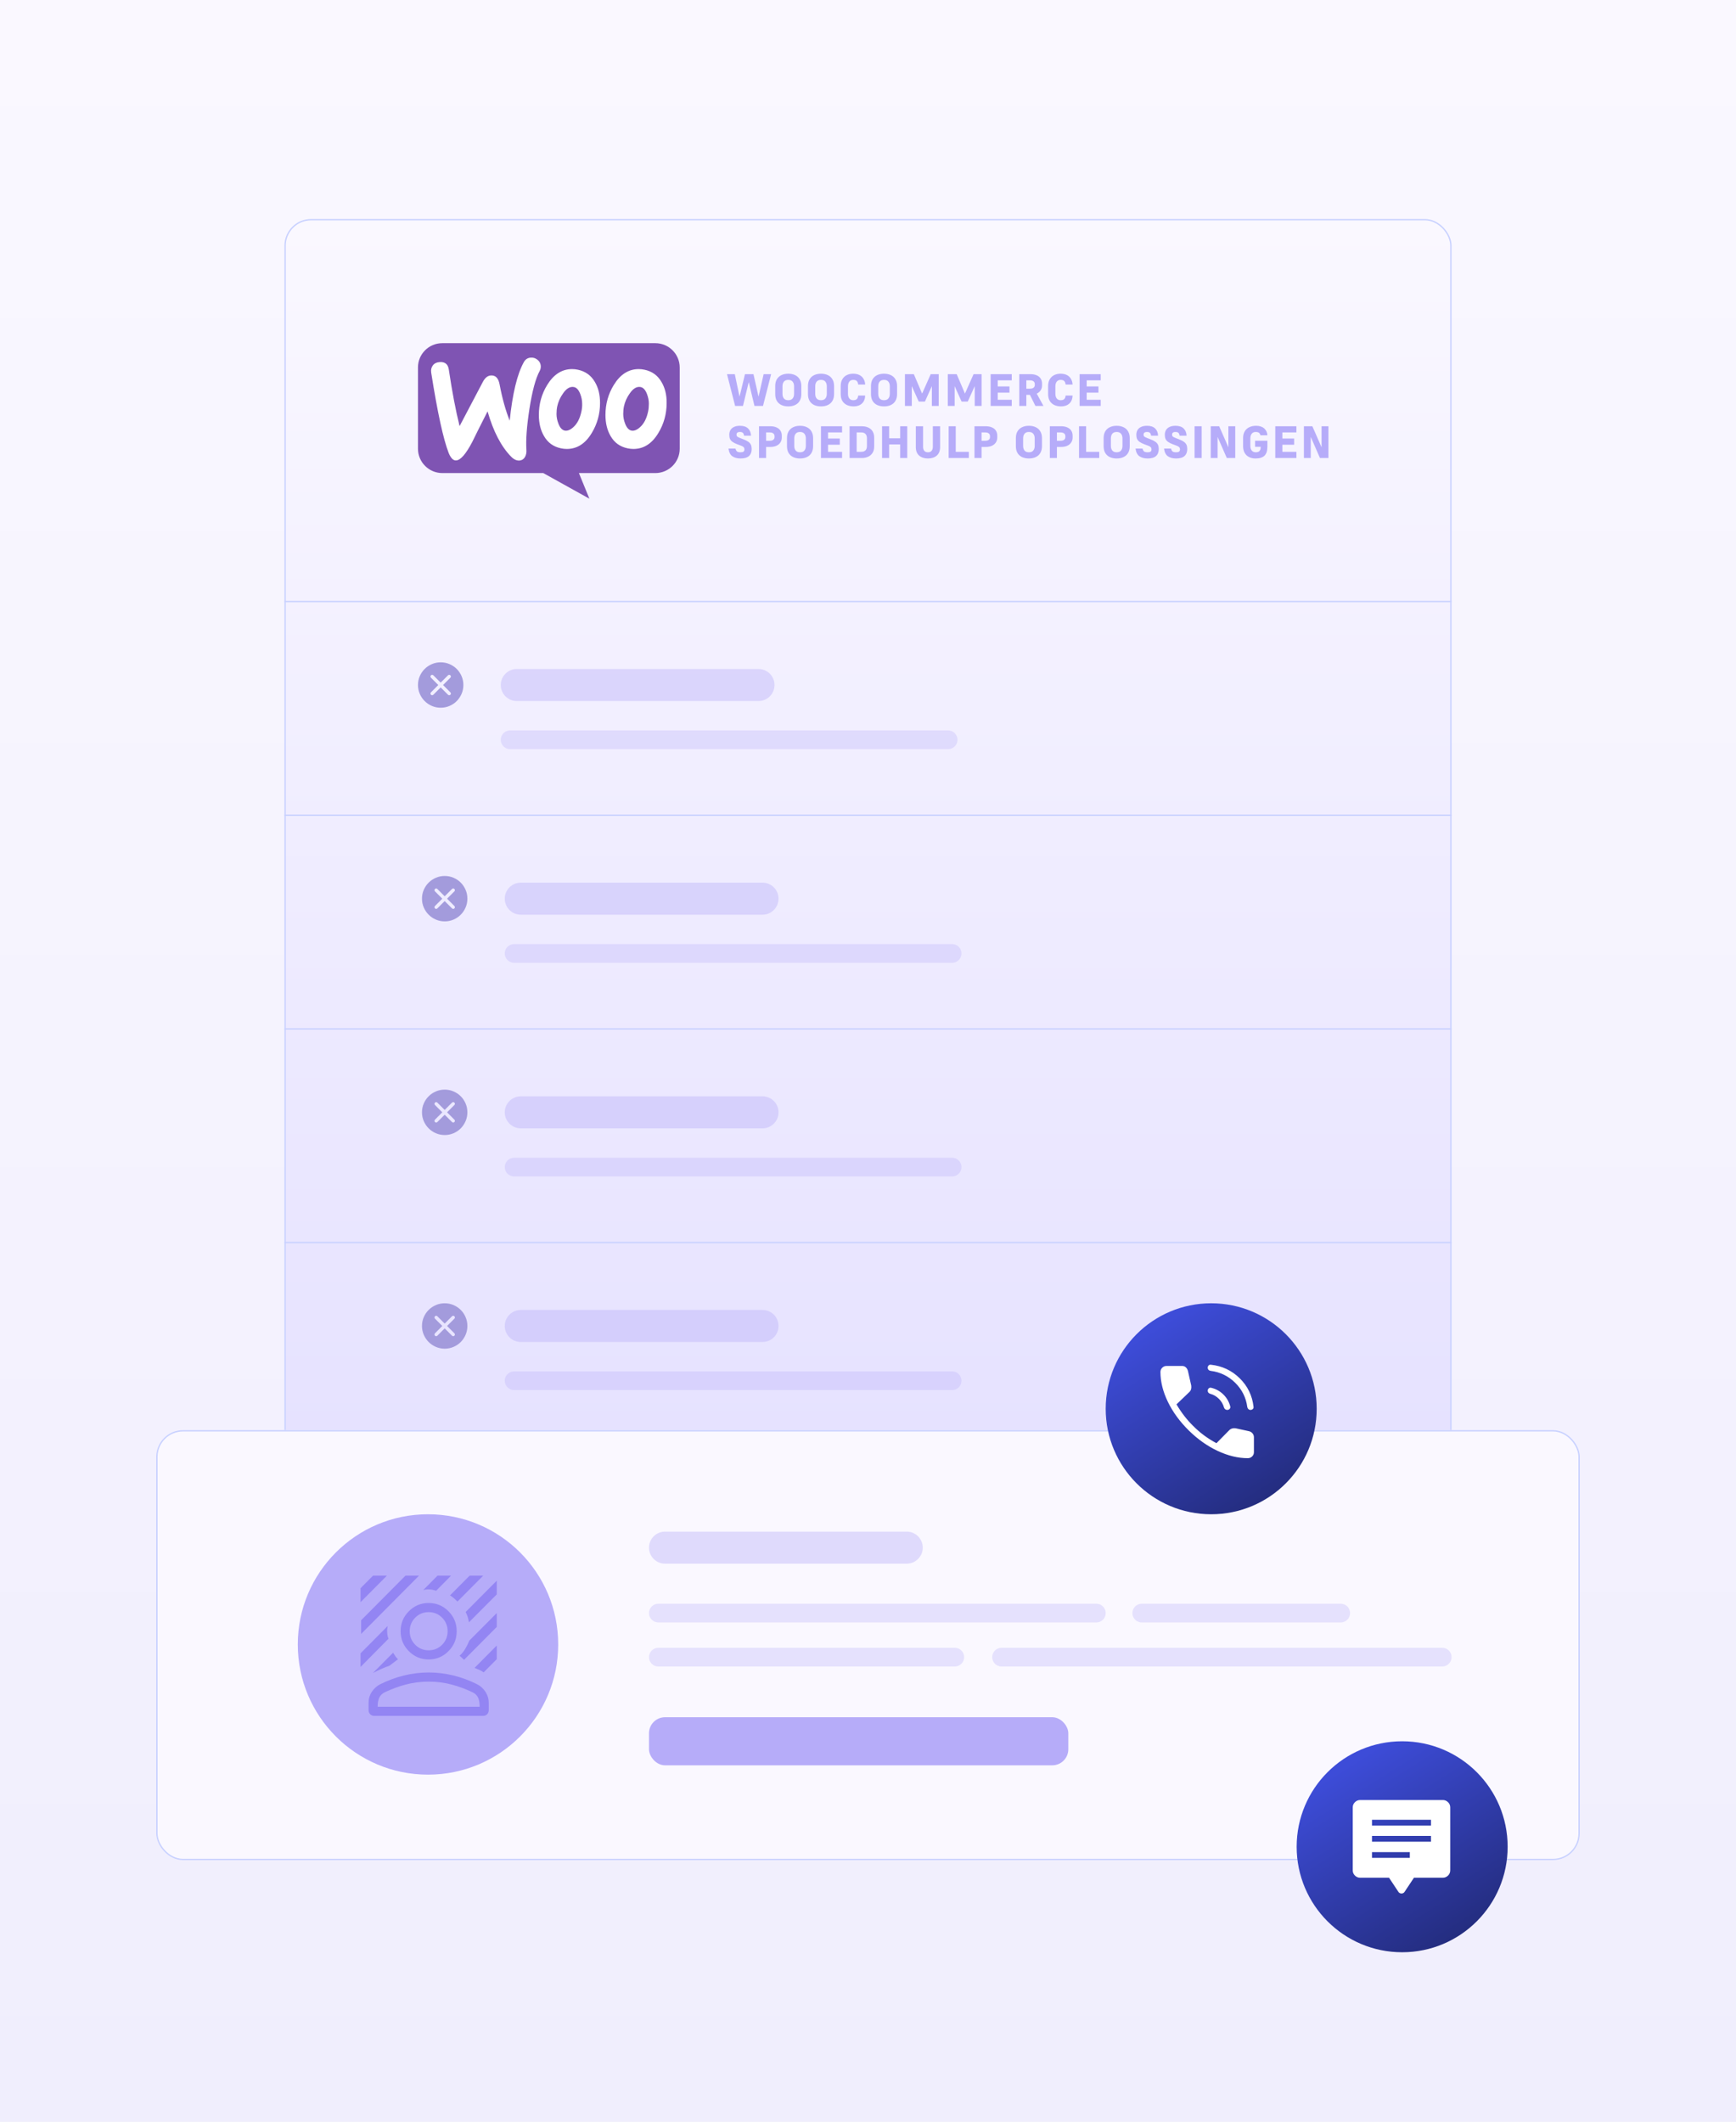 <?xml version="1.0" encoding="UTF-8"?> <svg xmlns="http://www.w3.org/2000/svg" width="1300" height="1589" viewBox="0 0 1300 1589" fill="none"><rect width="1300" height="1589" fill="url(#paint0_linear_226_1566)"></rect><rect x="213.5" y="164.5" width="873" height="954" rx="19.5" fill="url(#paint1_linear_226_1566)" stroke="#C8D1FF"></rect><g filter="url(#filter0_d_226_1566)"><rect x="117" y="1071" width="1066" height="322" rx="20" fill="url(#paint2_linear_226_1566)"></rect><rect x="117.5" y="1071.5" width="1065" height="321" rx="19.5" stroke="#C8D1FF"></rect></g><circle cx="320.5" cy="1231.5" r="97.5" fill="#B6ACF9"></circle><path d="M270.428 1223.61V1213.39L303.6 1180H313.754L270.428 1223.61ZM270 1199.83V1189.37L279.312 1180H289.696L270 1199.83ZM342.588 1199.35C341.742 1198.51 340.855 1197.69 339.928 1196.89C339.001 1196.08 338.022 1195.37 336.991 1194.76L351.657 1180H361.811L342.588 1199.35ZM279.231 1252.91L294.359 1237.68C294.943 1238.67 295.523 1239.56 296.1 1240.35C296.677 1241.14 297.32 1241.88 298.028 1242.57L291.6 1247.45C289.646 1248.11 287.646 1248.9 285.6 1249.81C283.554 1250.71 281.431 1251.75 279.231 1252.91ZM351.162 1214.91V1214.97C351.162 1215.01 351.162 1215.01 351.162 1214.97C350.962 1213.66 350.662 1212.34 350.262 1210.99C349.862 1209.65 349.338 1208.39 348.691 1207.2L372 1183.74V1194L351.162 1214.91ZM316.985 1190.74L327.6 1180H337.754L326.619 1191.27C325.557 1190.92 324.521 1190.66 323.51 1190.48C322.498 1190.31 321.43 1190.22 320.307 1190.22C319.777 1190.26 319.213 1190.33 318.616 1190.42C318.02 1190.52 317.477 1190.63 316.985 1190.74ZM270 1248.35V1238.13L290.365 1217.63C290.25 1218.18 290.144 1218.73 290.047 1219.29C289.951 1219.84 289.904 1220.35 289.904 1220.83C289.904 1221.96 289.965 1223.05 290.088 1224.1C290.211 1225.15 290.496 1226.17 290.943 1227.18L270 1248.35ZM362.191 1252.4C361.145 1251.64 360.048 1251.01 358.898 1250.52C357.748 1250.03 356.569 1249.54 355.361 1249.05L372 1232.3V1242.52L362.191 1252.4ZM347.504 1243.02C346.981 1242.49 346.444 1241.97 345.894 1241.46C345.344 1240.95 344.769 1240.45 344.169 1239.96C345.861 1238.4 347.286 1236.65 348.444 1234.71C349.602 1232.76 350.612 1230.73 351.473 1228.6L372 1207.99V1218.36L347.504 1243.02ZM321 1242.72C315.208 1242.72 310.26 1240.66 306.156 1236.52C302.052 1232.39 300 1227.41 300 1221.58C300 1215.75 302.052 1210.77 306.156 1206.64C310.26 1202.51 315.208 1200.44 321 1200.44C326.792 1200.44 331.74 1202.51 335.844 1206.64C339.948 1210.77 342 1215.75 342 1221.58C342 1227.41 339.948 1232.39 335.844 1236.52C331.74 1240.66 326.792 1242.72 321 1242.72ZM321 1235.87C324.969 1235.87 328.327 1234.49 331.073 1231.72C333.819 1228.96 335.191 1225.58 335.191 1221.58C335.191 1217.59 333.819 1214.21 331.073 1211.44C328.327 1208.68 324.969 1207.3 321 1207.3C317.031 1207.3 313.674 1208.68 310.928 1211.44C308.182 1214.21 306.809 1217.59 306.809 1221.58C306.809 1225.58 308.182 1228.96 310.928 1231.72C313.674 1234.49 317.031 1235.87 321 1235.87ZM276 1280.64V1275.38C276 1272.27 276.802 1269.48 278.406 1267C280.01 1264.53 282.139 1262.61 284.793 1261.26C290.446 1258.43 296.325 1256.26 302.429 1254.75C308.533 1253.23 314.723 1252.48 321 1252.48C327.277 1252.48 333.468 1253.23 339.572 1254.75C345.676 1256.26 351.554 1258.43 357.207 1261.26C359.823 1262.58 361.943 1264.49 363.566 1267C365.189 1269.52 366 1272.31 366 1275.38V1280.64C366 1281.91 365.594 1282.96 364.782 1283.77C363.971 1284.59 362.935 1285 361.673 1285H280.328C279.066 1285 278.029 1284.59 277.218 1283.77C276.406 1282.96 276 1281.91 276 1280.64ZM282.809 1278.15H359.191C359.23 1275.59 358.875 1273.4 358.125 1271.58C357.375 1269.76 355.996 1268.36 353.988 1267.38C348.973 1264.96 343.731 1263.01 338.262 1261.54C332.792 1260.07 327.038 1259.33 321 1259.33C314.962 1259.33 309.208 1260.07 303.738 1261.54C298.269 1263.01 293.027 1264.96 288.012 1267.38C286.043 1268.36 284.674 1269.76 283.904 1271.58C283.135 1273.4 282.77 1275.59 282.809 1278.15Z" fill="#9385F3"></path><path opacity="0.4" d="M679 1147H498C491.373 1147 486 1152.37 486 1159C486 1165.63 491.373 1171 498 1171H679C685.627 1171 691 1165.63 691 1159C691 1152.37 685.627 1147 679 1147Z" fill="#B6ACF9"></path><line opacity="0.3" x1="493" y1="1208" x2="821" y2="1208" stroke="#B6ACF9" stroke-width="14" stroke-linecap="round"></line><line opacity="0.3" x1="855" y1="1208" x2="1004" y2="1208" stroke="#B6ACF9" stroke-width="14" stroke-linecap="round"></line><line opacity="0.3" x1="493" y1="1241" x2="715" y2="1241" stroke="#B6ACF9" stroke-width="14" stroke-linecap="round"></line><line opacity="0.3" x1="750" y1="1241" x2="1080" y2="1241" stroke="#B6ACF9" stroke-width="14" stroke-linecap="round"></line><rect x="486" y="1286" width="314" height="36" rx="12" fill="#B6ACF9"></rect><g filter="url(#filter1_d_226_1566)"><circle cx="907" cy="1055" r="79" fill="url(#paint3_linear_226_1566)"></circle><path d="M936.363 1055.86C935.793 1055.86 935.289 1055.66 934.85 1055.25C934.413 1054.84 934.138 1054.31 934.027 1053.68C933.093 1046.63 930.077 1040.59 924.98 1035.55C919.883 1030.5 913.748 1027.52 906.574 1026.6C905.935 1026.52 905.413 1026.26 905.01 1025.83C904.606 1025.4 904.404 1024.86 904.404 1024.23C904.404 1023.56 904.633 1023 905.093 1022.55C905.552 1022.09 906.122 1021.92 906.803 1022.03C915.228 1022.93 922.417 1026.31 928.369 1032.18C934.321 1038.05 937.765 1045.16 938.699 1053.5C938.81 1054.17 938.629 1054.73 938.157 1055.18C937.684 1055.64 937.086 1055.86 936.363 1055.86ZM918.974 1055.86C918.446 1055.86 917.956 1055.7 917.505 1055.36C917.054 1055.02 916.752 1054.59 916.598 1054.05C915.886 1051.55 914.615 1049.39 912.786 1047.56C910.956 1045.73 908.775 1044.46 906.241 1043.76C905.697 1043.6 905.255 1043.33 904.914 1042.94C904.574 1042.55 904.404 1042.08 904.404 1041.51C904.404 1040.76 904.661 1040.15 905.176 1039.7C905.69 1039.25 906.309 1039.11 907.033 1039.29C910.527 1040.12 913.547 1041.78 916.091 1044.28C918.636 1046.77 920.363 1049.76 921.27 1053.23C921.423 1053.97 921.27 1054.59 920.811 1055.1C920.352 1055.61 919.739 1055.86 918.974 1055.86ZM934.407 1092C927.106 1092 919.578 1090.18 911.824 1086.55C904.069 1082.91 896.828 1077.78 890.103 1071.14C883.404 1064.51 878.212 1057.37 874.527 1049.74C870.842 1042.1 869 1034.68 869 1027.48C869 1026.22 869.44 1025.15 870.319 1024.27C871.198 1023.39 872.276 1022.95 873.553 1022.95H885.312C886.379 1022.95 887.281 1023.29 888.02 1023.98C888.76 1024.67 889.279 1025.56 889.58 1026.66L892.043 1037.58C892.181 1038.58 892.144 1039.49 891.932 1040.3C891.721 1041.12 891.328 1041.8 890.753 1042.34L881.012 1051.7C882.849 1054.81 884.789 1057.69 886.833 1060.34C888.876 1062.99 891.085 1065.48 893.461 1067.81C896.026 1070.41 898.755 1072.78 901.648 1074.92C904.541 1077.07 907.638 1079.02 910.937 1080.77L920.28 1071.29C920.966 1070.55 921.729 1070.05 922.569 1069.79C923.409 1069.53 924.301 1069.47 925.245 1069.6L935.239 1071.78C936.347 1072.02 937.251 1072.57 937.951 1073.42C938.65 1074.27 939 1075.24 939 1076.34V1087.51C939 1088.77 938.554 1089.83 937.662 1090.7C936.77 1091.57 935.685 1092 934.407 1092Z" fill="white"></path></g><g filter="url(#filter2_d_226_1566)"><circle cx="1050" cy="1383" r="79" fill="url(#paint4_linear_226_1566)"></circle><path d="M1027.41 1391.31H1055.74V1387H1027.41V1391.31ZM1027.41 1379.21H1071.59V1374.89H1027.41V1379.21ZM1027.41 1367.11H1071.59V1362.79H1027.41V1367.11ZM1018.54 1406.2C1017.04 1406.2 1015.74 1405.66 1014.64 1404.57C1013.55 1403.49 1013 1402.2 1013 1400.71V1353.48C1013 1351.99 1013.55 1350.71 1014.64 1349.63C1015.74 1348.54 1017.04 1348 1018.54 1348H1080.46C1081.96 1348 1083.26 1348.54 1084.36 1349.63C1085.45 1350.71 1086 1351.99 1086 1353.48V1400.71C1086 1402.2 1085.45 1403.49 1084.36 1404.57C1083.26 1405.66 1081.96 1406.2 1080.46 1406.2H1058.82L1051.83 1416.74C1051.57 1417.16 1051.23 1417.48 1050.81 1417.69C1050.39 1417.9 1049.95 1418 1049.5 1418C1049.05 1418 1048.61 1417.9 1048.19 1417.69C1047.77 1417.48 1047.43 1417.16 1047.17 1416.74L1040.18 1406.2H1018.54Z" fill="white"></path></g><path d="M330 514.785L335.483 520.268C335.738 520.523 336.035 520.65 336.375 520.65C336.715 520.65 337.013 520.523 337.268 520.268C337.523 520.013 337.65 519.715 337.65 519.375C337.65 519.035 337.523 518.738 337.268 518.483L331.785 513L337.268 507.518C337.523 507.263 337.65 506.965 337.65 506.625C337.65 506.285 337.523 505.988 337.268 505.733C337.013 505.478 336.715 505.35 336.375 505.35C336.035 505.35 335.738 505.478 335.483 505.733L330 511.215L324.518 505.733C324.263 505.478 323.965 505.35 323.625 505.35C323.285 505.35 322.988 505.478 322.733 505.733C322.478 505.988 322.35 506.285 322.35 506.625C322.35 506.965 322.478 507.263 322.733 507.518L328.215 513L322.733 518.483C322.478 518.738 322.35 519.035 322.35 519.375C322.35 519.715 322.478 520.013 322.733 520.268C322.988 520.523 323.285 520.65 323.625 520.65C323.965 520.65 324.263 520.523 324.518 520.268L330 514.785ZM330 530C327.677 530 325.481 529.554 323.413 528.661C321.344 527.769 319.538 526.55 317.994 525.006C316.45 523.462 315.231 521.656 314.339 519.588C313.446 517.519 313 515.323 313 513C313 510.648 313.446 508.438 314.339 506.37C315.231 504.302 316.45 502.503 317.994 500.973C319.538 499.442 321.344 498.231 323.413 497.339C325.481 496.446 327.677 496 330 496C332.352 496 334.562 496.446 336.63 497.339C338.698 498.231 340.498 499.442 342.028 500.973C343.558 502.503 344.769 504.302 345.661 506.37C346.554 508.438 347 510.648 347 513C347 515.323 346.554 517.519 345.661 519.588C344.769 521.656 343.558 523.462 342.028 525.006C340.498 526.55 338.698 527.769 336.63 528.661C334.562 529.554 332.352 530 330 530Z" fill="#A39BDC"></path><path opacity="0.4" d="M568 501H387C380.373 501 375 506.373 375 513C375 519.627 380.373 525 387 525H568C574.627 525 580 519.627 580 513C580 506.373 574.627 501 568 501Z" fill="#B6ACF9"></path><line opacity="0.3" x1="382" y1="554" x2="710" y2="554" stroke="#B6ACF9" stroke-width="14" stroke-linecap="round"></line><line x1="213" y1="450.5" x2="1087" y2="450.5" stroke="#C8D1FF"></line><path d="M333 674.785L338.483 680.268C338.738 680.523 339.035 680.65 339.375 680.65C339.715 680.65 340.013 680.523 340.268 680.268C340.523 680.013 340.65 679.715 340.65 679.375C340.65 679.035 340.523 678.738 340.268 678.483L334.785 673L340.268 667.518C340.523 667.263 340.65 666.965 340.65 666.625C340.65 666.285 340.523 665.988 340.268 665.733C340.013 665.478 339.715 665.35 339.375 665.35C339.035 665.35 338.738 665.478 338.483 665.733L333 671.215L327.518 665.733C327.263 665.478 326.965 665.35 326.625 665.35C326.285 665.35 325.988 665.478 325.733 665.733C325.478 665.988 325.35 666.285 325.35 666.625C325.35 666.965 325.478 667.263 325.733 667.518L331.215 673L325.733 678.483C325.478 678.738 325.35 679.035 325.35 679.375C325.35 679.715 325.478 680.013 325.733 680.268C325.988 680.523 326.285 680.65 326.625 680.65C326.965 680.65 327.263 680.523 327.518 680.268L333 674.785ZM333 690C330.677 690 328.481 689.554 326.413 688.661C324.344 687.769 322.538 686.55 320.994 685.006C319.45 683.462 318.231 681.656 317.339 679.588C316.446 677.519 316 675.323 316 673C316 670.648 316.446 668.438 317.339 666.37C318.231 664.302 319.45 662.503 320.994 660.973C322.538 659.442 324.344 658.231 326.413 657.339C328.481 656.446 330.677 656 333 656C335.352 656 337.562 656.446 339.63 657.339C341.698 658.231 343.498 659.442 345.028 660.973C346.558 662.503 347.769 664.302 348.661 666.37C349.554 668.438 350 670.648 350 673C350 675.323 349.554 677.519 348.661 679.588C347.769 681.656 346.558 683.462 345.028 685.006C343.498 686.55 341.698 687.769 339.63 688.661C337.562 689.554 335.352 690 333 690Z" fill="#A39BDC"></path><path opacity="0.4" d="M571 661H390C383.373 661 378 666.373 378 673C378 679.627 383.373 685 390 685H571C577.627 685 583 679.627 583 673C583 666.373 577.627 661 571 661Z" fill="#B6ACF9"></path><line opacity="0.3" x1="385" y1="714" x2="713" y2="714" stroke="#B6ACF9" stroke-width="14" stroke-linecap="round"></line><line x1="213" y1="610.5" x2="1087" y2="610.5" stroke="#C8D1FF"></line><path d="M333 834.785L338.483 840.268C338.738 840.523 339.035 840.65 339.375 840.65C339.715 840.65 340.013 840.523 340.268 840.268C340.523 840.013 340.65 839.715 340.65 839.375C340.65 839.035 340.523 838.738 340.268 838.483L334.785 833L340.268 827.518C340.523 827.263 340.65 826.965 340.65 826.625C340.65 826.285 340.523 825.988 340.268 825.733C340.013 825.478 339.715 825.35 339.375 825.35C339.035 825.35 338.738 825.478 338.483 825.733L333 831.215L327.518 825.733C327.263 825.478 326.965 825.35 326.625 825.35C326.285 825.35 325.988 825.478 325.733 825.733C325.478 825.988 325.35 826.285 325.35 826.625C325.35 826.965 325.478 827.263 325.733 827.518L331.215 833L325.733 838.483C325.478 838.738 325.35 839.035 325.35 839.375C325.35 839.715 325.478 840.013 325.733 840.268C325.988 840.523 326.285 840.65 326.625 840.65C326.965 840.65 327.263 840.523 327.518 840.268L333 834.785ZM333 850C330.677 850 328.481 849.554 326.413 848.661C324.344 847.769 322.538 846.55 320.994 845.006C319.45 843.462 318.231 841.656 317.339 839.588C316.446 837.519 316 835.323 316 833C316 830.648 316.446 828.438 317.339 826.37C318.231 824.302 319.45 822.503 320.994 820.973C322.538 819.442 324.344 818.231 326.413 817.339C328.481 816.446 330.677 816 333 816C335.352 816 337.562 816.446 339.63 817.339C341.698 818.231 343.498 819.442 345.028 820.973C346.558 822.503 347.769 824.302 348.661 826.37C349.554 828.438 350 830.648 350 833C350 835.323 349.554 837.519 348.661 839.588C347.769 841.656 346.558 843.462 345.028 845.006C343.498 846.55 341.698 847.769 339.63 848.661C337.562 849.554 335.352 850 333 850Z" fill="#A39BDC"></path><path opacity="0.4" d="M571 821H390C383.373 821 378 826.373 378 833C378 839.627 383.373 845 390 845H571C577.627 845 583 839.627 583 833C583 826.373 577.627 821 571 821Z" fill="#B6ACF9"></path><line opacity="0.3" x1="385" y1="874" x2="713" y2="874" stroke="#B6ACF9" stroke-width="14" stroke-linecap="round"></line><line x1="213" y1="770.5" x2="1087" y2="770.5" stroke="#C8D1FF"></line><path d="M333 994.785L338.483 1000.27C338.738 1000.52 339.035 1000.65 339.375 1000.65C339.715 1000.65 340.013 1000.52 340.268 1000.27C340.523 1000.01 340.65 999.715 340.65 999.375C340.65 999.035 340.523 998.738 340.268 998.483L334.785 993L340.268 987.518C340.523 987.263 340.65 986.965 340.65 986.625C340.65 986.285 340.523 985.988 340.268 985.733C340.013 985.478 339.715 985.35 339.375 985.35C339.035 985.35 338.738 985.478 338.483 985.733L333 991.215L327.518 985.733C327.263 985.478 326.965 985.35 326.625 985.35C326.285 985.35 325.988 985.478 325.733 985.733C325.478 985.988 325.35 986.285 325.35 986.625C325.35 986.965 325.478 987.263 325.733 987.518L331.215 993L325.733 998.483C325.478 998.738 325.35 999.035 325.35 999.375C325.35 999.715 325.478 1000.01 325.733 1000.27C325.988 1000.52 326.285 1000.65 326.625 1000.65C326.965 1000.65 327.263 1000.52 327.518 1000.27L333 994.785ZM333 1010C330.677 1010 328.481 1009.55 326.413 1008.66C324.344 1007.77 322.538 1006.55 320.994 1005.01C319.45 1003.46 318.231 1001.66 317.339 999.588C316.446 997.519 316 995.323 316 993C316 990.648 316.446 988.438 317.339 986.37C318.231 984.302 319.45 982.503 320.994 980.973C322.538 979.442 324.344 978.231 326.413 977.339C328.481 976.446 330.677 976 333 976C335.352 976 337.562 976.446 339.63 977.339C341.698 978.231 343.498 979.442 345.028 980.973C346.558 982.503 347.769 984.302 348.661 986.37C349.554 988.438 350 990.648 350 993C350 995.323 349.554 997.519 348.661 999.588C347.769 1001.66 346.558 1003.46 345.028 1005.01C343.498 1006.55 341.698 1007.77 339.63 1008.66C337.562 1009.55 335.352 1010 333 1010Z" fill="#A39BDC"></path><path opacity="0.4" d="M571 981H390C383.373 981 378 986.373 378 993C378 999.627 383.373 1005 390 1005H571C577.627 1005 583 999.627 583 993C583 986.373 577.627 981 571 981Z" fill="#B6ACF9"></path><line opacity="0.3" x1="385" y1="1034" x2="713" y2="1034" stroke="#B6ACF9" stroke-width="14" stroke-linecap="round"></line><line x1="213" y1="930.5" x2="1087" y2="930.5" stroke="#C8D1FF"></line><path d="M564.978 304L560.694 286.116L556.376 304H550.494L544.408 280.2H550.256L553.792 297.064L557.872 280.2H564.23L568.038 297.064L571.846 280.2H577.456L571.37 304H564.978ZM590.281 304.34C588.309 304.34 586.587 303.989 585.113 303.286C583.663 302.583 582.529 301.552 581.713 300.192C580.92 298.809 580.523 297.132 580.523 295.16V289.074C580.523 287.102 580.92 285.436 581.713 284.076C582.529 282.693 583.663 281.651 585.113 280.948C586.587 280.223 588.309 279.86 590.281 279.86C592.276 279.86 593.999 280.223 595.449 280.948C596.923 281.651 598.056 282.693 598.849 284.076C599.665 285.436 600.073 287.102 600.073 289.074V295.16C600.073 297.132 599.665 298.809 598.849 300.192C598.056 301.552 596.923 302.583 595.449 303.286C593.999 303.989 592.276 304.34 590.281 304.34ZM590.281 284.484C588.831 284.484 587.743 284.926 587.017 285.81C586.315 286.671 585.963 287.839 585.963 289.312V294.922C585.963 296.373 586.315 297.54 587.017 298.424C587.743 299.285 588.831 299.716 590.281 299.716C591.755 299.716 592.843 299.285 593.545 298.424C594.271 297.54 594.633 296.373 594.633 294.922V289.312C594.633 287.839 594.271 286.671 593.545 285.81C592.843 284.926 591.755 284.484 590.281 284.484ZM614.801 304.34C612.829 304.34 611.106 303.989 609.633 303.286C608.182 302.583 607.049 301.552 606.233 300.192C605.44 298.809 605.043 297.132 605.043 295.16V289.074C605.043 287.102 605.44 285.436 606.233 284.076C607.049 282.693 608.182 281.651 609.633 280.948C611.106 280.223 612.829 279.86 614.801 279.86C616.796 279.86 618.518 280.223 619.969 280.948C621.442 281.651 622.576 282.693 623.369 284.076C624.185 285.436 624.593 287.102 624.593 289.074V295.16C624.593 297.132 624.185 298.809 623.369 300.192C622.576 301.552 621.442 302.583 619.969 303.286C618.518 303.989 616.796 304.34 614.801 304.34ZM614.801 284.484C613.35 284.484 612.262 284.926 611.537 285.81C610.834 286.671 610.483 287.839 610.483 289.312V294.922C610.483 296.373 610.834 297.54 611.537 298.424C612.262 299.285 613.35 299.716 614.801 299.716C616.274 299.716 617.362 299.285 618.065 298.424C618.79 297.54 619.153 296.373 619.153 294.922V289.312C619.153 287.839 618.79 286.671 618.065 285.81C617.362 284.926 616.274 284.484 614.801 284.484ZM639.321 304.34C637.349 304.34 635.626 303.989 634.153 303.286C632.702 302.583 631.569 301.552 630.753 300.192C629.96 298.809 629.563 297.132 629.563 295.16V289.074C629.563 287.102 629.96 285.436 630.753 284.076C631.546 282.693 632.634 281.651 634.017 280.948C635.422 280.223 637.032 279.86 638.845 279.86C640.749 279.86 642.347 280.2 643.639 280.88C644.954 281.56 645.962 282.512 646.665 283.736C647.39 284.937 647.798 286.354 647.889 287.986H642.653C642.54 286.785 642.188 285.901 641.599 285.334C641.01 284.767 640.126 284.484 638.947 284.484C637.678 284.484 636.703 284.926 636.023 285.81C635.343 286.671 635.003 287.839 635.003 289.312V294.922C635.003 296.373 635.343 297.54 636.023 298.424C636.703 299.285 637.678 299.716 638.947 299.716C640.126 299.716 641.01 299.444 641.599 298.9C642.211 298.333 642.562 297.438 642.653 296.214H647.889C647.798 298.798 646.971 300.804 645.407 302.232C643.843 303.637 641.814 304.34 639.321 304.34ZM661.981 304.34C660.009 304.34 658.287 303.989 656.813 303.286C655.363 302.583 654.229 301.552 653.413 300.192C652.62 298.809 652.223 297.132 652.223 295.16V289.074C652.223 287.102 652.62 285.436 653.413 284.076C654.229 282.693 655.363 281.651 656.813 280.948C658.287 280.223 660.009 279.86 661.981 279.86C663.976 279.86 665.699 280.223 667.149 280.948C668.623 281.651 669.756 282.693 670.549 284.076C671.365 285.436 671.773 287.102 671.773 289.074V295.16C671.773 297.132 671.365 298.809 670.549 300.192C669.756 301.552 668.623 302.583 667.149 303.286C665.699 303.989 663.976 304.34 661.981 304.34ZM661.981 284.484C660.531 284.484 659.443 284.926 658.717 285.81C658.015 286.671 657.663 287.839 657.663 289.312V294.922C657.663 296.373 658.015 297.54 658.717 298.424C659.443 299.285 660.531 299.716 661.981 299.716C663.455 299.716 664.543 299.285 665.245 298.424C665.971 297.54 666.333 296.373 666.333 294.922V289.312C666.333 287.839 665.971 286.671 665.245 285.81C664.543 284.926 663.455 284.484 661.981 284.484ZM687.997 300.736L682.795 289.176V304H677.661V280.2H684.325L690.513 294.752L696.973 280.2H702.957V304H697.823V289.176L692.621 300.736H687.997ZM720.087 300.736L714.885 289.176V304H709.751V280.2H716.415L722.603 294.752L729.063 280.2H735.047V304H729.913V289.176L724.711 300.736H720.087ZM741.841 304V280.2H757.651V284.824H747.145V289.414H755.951V294.038H747.145V299.376H757.651V304H741.841ZM771.229 284.824H768.577V291.08H771.229C772.476 291.08 773.394 290.831 773.983 290.332C774.595 289.833 774.901 289.165 774.901 288.326V287.612C774.901 287.045 774.765 286.558 774.493 286.15C774.221 285.719 773.813 285.391 773.269 285.164C772.748 284.937 772.068 284.824 771.229 284.824ZM768.577 295.704V304H763.273V280.2H771.637C773.451 280.2 775.003 280.483 776.295 281.05C777.587 281.594 778.585 282.399 779.287 283.464C779.99 284.529 780.341 285.833 780.341 287.374V288.564C780.341 290.06 779.979 291.329 779.253 292.372C778.551 293.415 777.587 294.219 776.363 294.786L781.395 304H775.377L771.263 295.704H768.577ZM794.641 304.34C792.669 304.34 790.946 303.989 789.473 303.286C788.022 302.583 786.889 301.552 786.073 300.192C785.28 298.809 784.883 297.132 784.883 295.16V289.074C784.883 287.102 785.28 285.436 786.073 284.076C786.866 282.693 787.954 281.651 789.337 280.948C790.742 280.223 792.352 279.86 794.165 279.86C796.069 279.86 797.667 280.2 798.959 280.88C800.274 281.56 801.282 282.512 801.985 283.736C802.71 284.937 803.118 286.354 803.209 287.986H797.973C797.86 286.785 797.508 285.901 796.919 285.334C796.33 284.767 795.446 284.484 794.267 284.484C792.998 284.484 792.023 284.926 791.343 285.81C790.663 286.671 790.323 287.839 790.323 289.312V294.922C790.323 296.373 790.663 297.54 791.343 298.424C792.023 299.285 792.998 299.716 794.267 299.716C795.446 299.716 796.33 299.444 796.919 298.9C797.531 298.333 797.882 297.438 797.973 296.214H803.209C803.118 298.798 802.291 300.804 800.727 302.232C799.163 303.637 797.134 304.34 794.641 304.34ZM808.462 304V280.2H824.272V284.824H813.766V289.414H822.572V294.038H813.766V299.376H824.272V304H808.462ZM554.098 323.484C553.486 323.484 552.987 323.563 552.602 323.722C552.239 323.881 551.967 324.107 551.786 324.402C551.627 324.697 551.548 325.048 551.548 325.456C551.548 325.909 551.627 326.283 551.786 326.578C551.967 326.85 552.262 327.099 552.67 327.326C553.078 327.53 553.611 327.768 554.268 328.04L556.716 328.992C558.325 329.604 559.572 330.239 560.456 330.896C561.363 331.553 561.997 332.313 562.36 333.174C562.723 334.013 562.904 335.044 562.904 336.268C562.904 338.535 562.224 340.28 560.864 341.504C559.527 342.728 557.43 343.34 554.574 343.34C552.013 343.34 549.939 342.773 548.352 341.64C546.788 340.484 545.847 338.58 545.53 335.928H550.766C551.015 336.971 551.401 337.696 551.922 338.104C552.443 338.512 553.316 338.716 554.54 338.716C555.605 338.716 556.353 338.546 556.784 338.206C557.237 337.843 557.464 337.288 557.464 336.54C557.464 335.996 557.362 335.565 557.158 335.248C556.977 334.908 556.659 334.613 556.206 334.364C555.753 334.092 555.118 333.809 554.302 333.514L552.092 332.698C550.664 332.154 549.508 331.576 548.624 330.964C547.74 330.352 547.094 329.627 546.686 328.788C546.301 327.927 546.108 326.873 546.108 325.626C546.108 324.311 546.391 323.144 546.958 322.124C547.547 321.104 548.431 320.311 549.61 319.744C550.811 319.155 552.307 318.86 554.098 318.86C556.795 318.86 558.824 319.529 560.184 320.866C561.567 322.203 562.303 324.005 562.394 326.272H557.158C557.067 325.343 556.795 324.651 556.342 324.198C555.911 323.722 555.163 323.484 554.098 323.484ZM576.858 334.704H573.696V343H568.392V319.2H576.756C578.57 319.2 580.122 319.483 581.414 320.05C582.706 320.594 583.704 321.399 584.406 322.464C585.109 323.529 585.46 324.833 585.46 326.374V327.564C585.46 329.083 585.086 330.375 584.338 331.44C583.613 332.505 582.604 333.321 581.312 333.888C580.02 334.432 578.536 334.704 576.858 334.704ZM576.348 323.824H573.696V330.08H576.348C577.595 330.08 578.513 329.831 579.102 329.332C579.714 328.833 580.02 328.165 580.02 327.326V326.612C580.02 326.045 579.884 325.558 579.612 325.15C579.34 324.719 578.932 324.391 578.388 324.164C577.867 323.937 577.187 323.824 576.348 323.824ZM599.096 343.34C597.124 343.34 595.401 342.989 593.928 342.286C592.477 341.583 591.344 340.552 590.528 339.192C589.735 337.809 589.338 336.132 589.338 334.16V328.074C589.338 326.102 589.735 324.436 590.528 323.076C591.344 321.693 592.477 320.651 593.928 319.948C595.401 319.223 597.124 318.86 599.096 318.86C601.091 318.86 602.813 319.223 604.264 319.948C605.737 320.651 606.871 321.693 607.664 323.076C608.48 324.436 608.888 326.102 608.888 328.074V334.16C608.888 336.132 608.48 337.809 607.664 339.192C606.871 340.552 605.737 341.583 604.264 342.286C602.813 342.989 601.091 343.34 599.096 343.34ZM599.096 323.484C597.645 323.484 596.557 323.926 595.832 324.81C595.129 325.671 594.778 326.839 594.778 328.312V333.922C594.778 335.373 595.129 336.54 595.832 337.424C596.557 338.285 597.645 338.716 599.096 338.716C600.569 338.716 601.657 338.285 602.36 337.424C603.085 336.54 603.448 335.373 603.448 333.922V328.312C603.448 326.839 603.085 325.671 602.36 324.81C601.657 323.926 600.569 323.484 599.096 323.484ZM614.776 343V319.2H630.586V323.824H620.08V328.414H628.886V333.038H620.08V338.376H630.586V343H614.776ZM636.208 343V319.2H645.252C648.153 319.2 650.442 319.948 652.12 321.444C653.797 322.94 654.636 325.059 654.636 327.802V334.432C654.636 336.268 654.239 337.821 653.446 339.09C652.652 340.359 651.553 341.334 650.148 342.014C648.765 342.671 647.178 343 645.388 343H636.208ZM644.844 323.824H641.512V338.376H644.81C645.807 338.376 646.623 338.206 647.258 337.866C647.915 337.526 648.402 337.039 648.72 336.404C649.037 335.769 649.196 335.033 649.196 334.194V328.04C649.196 326.748 648.833 325.728 648.108 324.98C647.405 324.209 646.317 323.824 644.844 323.824ZM674.094 343V332.834H665.832V343H660.528V319.2H665.832V328.21H674.094V319.2H679.398V343H674.094ZM698.552 319.2H703.992V334.84C703.992 337.583 703.165 339.691 701.51 341.164C699.856 342.615 697.646 343.34 694.88 343.34C692.138 343.34 689.939 342.615 688.284 341.164C686.63 339.691 685.802 337.583 685.802 334.84V319.2H691.242V334.602C691.242 335.849 691.537 336.846 692.126 337.594C692.738 338.342 693.656 338.716 694.88 338.716C696.127 338.716 697.045 338.342 697.634 337.594C698.246 336.846 698.552 335.849 698.552 334.602V319.2ZM710.398 343V319.2H715.702V338.376H725.528V343H710.398ZM738.204 334.704H735.042V343H729.738V319.2H738.102C739.916 319.2 741.468 319.483 742.76 320.05C744.052 320.594 745.05 321.399 745.752 322.464C746.455 323.529 746.806 324.833 746.806 326.374V327.564C746.806 329.083 746.432 330.375 745.684 331.44C744.959 332.505 743.95 333.321 742.658 333.888C741.366 334.432 739.882 334.704 738.204 334.704ZM737.694 323.824H735.042V330.08H737.694C738.941 330.08 739.859 329.831 740.448 329.332C741.06 328.833 741.366 328.165 741.366 327.326V326.612C741.366 326.045 741.23 325.558 740.958 325.15C740.686 324.719 740.278 324.391 739.734 324.164C739.213 323.937 738.533 323.824 737.694 323.824ZM770.485 343.34C768.513 343.34 766.79 342.989 765.317 342.286C763.866 341.583 762.733 340.552 761.917 339.192C761.124 337.809 760.727 336.132 760.727 334.16V328.074C760.727 326.102 761.124 324.436 761.917 323.076C762.733 321.693 763.866 320.651 765.317 319.948C766.79 319.223 768.513 318.86 770.485 318.86C772.48 318.86 774.202 319.223 775.653 319.948C777.126 320.651 778.26 321.693 779.053 323.076C779.869 324.436 780.277 326.102 780.277 328.074V334.16C780.277 336.132 779.869 337.809 779.053 339.192C778.26 340.552 777.126 341.583 775.653 342.286C774.202 342.989 772.48 343.34 770.485 343.34ZM770.485 323.484C769.034 323.484 767.946 323.926 767.221 324.81C766.518 325.671 766.167 326.839 766.167 328.312V333.922C766.167 335.373 766.518 336.54 767.221 337.424C767.946 338.285 769.034 338.716 770.485 338.716C771.958 338.716 773.046 338.285 773.749 337.424C774.474 336.54 774.837 335.373 774.837 333.922V328.312C774.837 326.839 774.474 325.671 773.749 324.81C773.046 323.926 771.958 323.484 770.485 323.484ZM794.631 334.704H791.469V343H786.165V319.2H794.529C796.342 319.2 797.895 319.483 799.187 320.05C800.479 320.594 801.476 321.399 802.179 322.464C802.882 323.529 803.233 324.833 803.233 326.374V327.564C803.233 329.083 802.859 330.375 802.111 331.44C801.386 332.505 800.377 333.321 799.085 333.888C797.793 334.432 796.308 334.704 794.631 334.704ZM794.121 323.824H791.469V330.08H794.121C795.368 330.08 796.286 329.831 796.875 329.332C797.487 328.833 797.793 328.165 797.793 327.326V326.612C797.793 326.045 797.657 325.558 797.385 325.15C797.113 324.719 796.705 324.391 796.161 324.164C795.64 323.937 794.96 323.824 794.121 323.824ZM808.029 343V319.2H813.333V338.376H823.159V343H808.029ZM836.209 343.34C834.237 343.34 832.514 342.989 831.041 342.286C829.59 341.583 828.457 340.552 827.641 339.192C826.847 337.809 826.451 336.132 826.451 334.16V328.074C826.451 326.102 826.847 324.436 827.641 323.076C828.457 321.693 829.59 320.651 831.041 319.948C832.514 319.223 834.237 318.86 836.209 318.86C838.203 318.86 839.926 319.223 841.377 319.948C842.85 320.651 843.983 321.693 844.777 323.076C845.593 324.436 846.001 326.102 846.001 328.074V334.16C846.001 336.132 845.593 337.809 844.777 339.192C843.983 340.552 842.85 341.583 841.377 342.286C839.926 342.989 838.203 343.34 836.209 343.34ZM836.209 323.484C834.758 323.484 833.67 323.926 832.945 324.81C832.242 325.671 831.891 326.839 831.891 328.312V333.922C831.891 335.373 832.242 336.54 832.945 337.424C833.67 338.285 834.758 338.716 836.209 338.716C837.682 338.716 838.77 338.285 839.473 337.424C840.198 336.54 840.561 335.373 840.561 333.922V328.312C840.561 326.839 840.198 325.671 839.473 324.81C838.77 323.926 837.682 323.484 836.209 323.484ZM858.927 323.484C858.315 323.484 857.816 323.563 857.431 323.722C857.068 323.881 856.796 324.107 856.615 324.402C856.456 324.697 856.377 325.048 856.377 325.456C856.377 325.909 856.456 326.283 856.615 326.578C856.796 326.85 857.091 327.099 857.499 327.326C857.907 327.53 858.439 327.768 859.097 328.04L861.545 328.992C863.154 329.604 864.401 330.239 865.285 330.896C866.191 331.553 866.826 332.313 867.189 333.174C867.551 334.013 867.733 335.044 867.733 336.268C867.733 338.535 867.053 340.28 865.693 341.504C864.355 342.728 862.259 343.34 859.403 343.34C856.841 343.34 854.767 342.773 853.181 341.64C851.617 340.484 850.676 338.58 850.359 335.928H855.595C855.844 336.971 856.229 337.696 856.751 338.104C857.272 338.512 858.145 338.716 859.369 338.716C860.434 338.716 861.182 338.546 861.613 338.206C862.066 337.843 862.293 337.288 862.293 336.54C862.293 335.996 862.191 335.565 861.987 335.248C861.805 334.908 861.488 334.613 861.035 334.364C860.581 334.092 859.947 333.809 859.131 333.514L856.921 332.698C855.493 332.154 854.337 331.576 853.453 330.964C852.569 330.352 851.923 329.627 851.515 328.788C851.129 327.927 850.937 326.873 850.937 325.626C850.937 324.311 851.22 323.144 851.787 322.124C852.376 321.104 853.26 320.311 854.439 319.744C855.64 319.155 857.136 318.86 858.927 318.86C861.624 318.86 863.653 319.529 865.013 320.866C866.395 322.203 867.132 324.005 867.223 326.272H861.987C861.896 325.343 861.624 324.651 861.171 324.198C860.74 323.722 859.992 323.484 858.927 323.484ZM880.259 323.484C879.647 323.484 879.148 323.563 878.763 323.722C878.4 323.881 878.128 324.107 877.947 324.402C877.788 324.697 877.709 325.048 877.709 325.456C877.709 325.909 877.788 326.283 877.947 326.578C878.128 326.85 878.423 327.099 878.831 327.326C879.239 327.53 879.772 327.768 880.429 328.04L882.877 328.992C884.486 329.604 885.733 330.239 886.617 330.896C887.524 331.553 888.158 332.313 888.521 333.174C888.884 334.013 889.065 335.044 889.065 336.268C889.065 338.535 888.385 340.28 887.025 341.504C885.688 342.728 883.591 343.34 880.735 343.34C878.174 343.34 876.1 342.773 874.513 341.64C872.949 340.484 872.008 338.58 871.691 335.928H876.927C877.176 336.971 877.562 337.696 878.083 338.104C878.604 338.512 879.477 338.716 880.701 338.716C881.766 338.716 882.514 338.546 882.945 338.206C883.398 337.843 883.625 337.288 883.625 336.54C883.625 335.996 883.523 335.565 883.319 335.248C883.138 334.908 882.82 334.613 882.367 334.364C881.914 334.092 881.279 333.809 880.463 333.514L878.253 332.698C876.825 332.154 875.669 331.576 874.785 330.964C873.901 330.352 873.255 329.627 872.847 328.788C872.462 327.927 872.269 326.873 872.269 325.626C872.269 324.311 872.552 323.144 873.119 322.124C873.708 321.104 874.592 320.311 875.771 319.744C876.972 319.155 878.468 318.86 880.259 318.86C882.956 318.86 884.985 319.529 886.345 320.866C887.728 322.203 888.464 324.005 888.555 326.272H883.319C883.228 325.343 882.956 324.651 882.503 324.198C882.072 323.722 881.324 323.484 880.259 323.484ZM894.553 343V319.2H899.857V343H894.553ZM918.691 343L911.789 327.224V343H906.655V319.2H912.979L919.881 334.976V319.2H925.015V343H918.691ZM940.204 343.34C938.391 343.34 936.781 342.989 935.376 342.286C933.971 341.583 932.871 340.552 932.078 339.192C931.285 337.809 930.888 336.132 930.888 334.16V328.074C930.888 326.102 931.285 324.436 932.078 323.076C932.894 321.693 934.027 320.651 935.478 319.948C936.951 319.223 938.674 318.86 940.646 318.86C943.207 318.86 945.225 319.517 946.698 320.832C948.171 322.147 948.965 323.858 949.078 325.966H943.842C943.683 325.15 943.332 324.538 942.788 324.13C942.244 323.699 941.405 323.484 940.272 323.484C939.003 323.484 938.028 323.926 937.348 324.81C936.668 325.671 936.328 326.839 936.328 328.312V333.922C936.328 335.373 936.679 336.54 937.382 337.424C938.085 338.285 939.127 338.716 940.51 338.716C941.303 338.716 941.961 338.569 942.482 338.274C943.003 337.979 943.389 337.571 943.638 337.05C943.91 336.529 944.046 335.928 944.046 335.248V334.602H939.864V330.046H949.078V334.534C949.078 337.617 948.353 339.861 946.902 341.266C945.474 342.649 943.241 343.34 940.204 343.34ZM954.998 343V319.2H970.808V323.824H960.302V328.414H969.108V333.038H960.302V338.376H970.808V343H954.998ZM988.466 343L981.564 327.224V343H976.43V319.2H982.754L989.656 334.976V319.2H994.79V343H988.466Z" fill="#B6ACF9"></path><path d="M331.189 257H490.73C500.826 257 509 265.159 509 275.239V336.034C509 346.113 500.827 354.273 490.73 354.273H433.517L441.37 373.472L406.834 354.273H331.271C321.174 354.273 313.001 346.114 313.001 336.034V275.239C312.92 265.239 321.093 257 331.189 257Z" fill="#7F54B3"></path><path d="M324.16 273.624C325.275 272.113 326.948 271.317 329.179 271.158C333.243 270.84 335.553 272.749 336.111 276.885C338.581 293.509 341.29 307.587 344.159 319.121L361.607 285.953C363.201 282.93 365.192 281.34 367.583 281.181C371.088 280.942 373.24 283.169 374.116 287.862C376.108 298.441 378.657 307.429 381.685 315.064C383.757 294.861 387.262 280.306 392.202 271.318C393.398 269.09 395.15 267.977 397.461 267.818C399.293 267.659 400.967 268.215 402.48 269.409C403.994 270.602 404.791 272.113 404.95 273.942C405.03 275.374 404.791 276.567 404.154 277.76C401.046 283.487 398.497 293.111 396.425 306.473C394.433 319.438 393.716 329.54 394.194 336.778C394.354 338.766 394.035 340.516 393.238 342.027C392.282 343.777 390.848 344.732 389.016 344.891C386.944 345.05 384.793 344.095 382.721 341.948C375.312 334.392 369.416 323.097 365.114 308.064C359.935 318.245 356.111 325.881 353.641 330.971C348.94 339.959 344.956 344.572 341.61 344.811C339.459 344.97 337.626 343.141 336.032 339.323C331.969 328.903 327.587 308.78 322.886 278.953C322.567 276.885 323.045 275.056 324.161 273.624L324.16 273.624ZM495.384 286.111C492.515 281.1 488.293 278.078 482.636 276.885C481.122 276.566 479.688 276.407 478.334 276.407C470.685 276.407 464.471 280.384 459.61 288.338C455.467 295.099 453.396 302.576 453.396 310.768C453.396 316.893 454.67 322.142 457.22 326.517C460.088 331.528 464.311 334.551 469.968 335.744C471.481 336.062 472.916 336.221 474.27 336.221C481.998 336.221 488.213 332.244 492.993 324.29C497.137 317.45 499.208 309.973 499.208 301.781C499.288 295.577 497.933 290.407 495.384 286.111ZM485.345 308.144C484.229 313.393 482.238 317.29 479.29 319.916C476.979 321.984 474.828 322.859 472.836 322.461C470.924 322.063 469.33 320.393 468.135 317.291C467.179 314.825 466.701 312.36 466.701 310.053C466.701 308.065 466.86 306.076 467.259 304.247C467.976 300.986 469.33 297.804 471.481 294.781C474.111 290.884 476.899 289.293 479.768 289.85C481.68 290.248 483.273 291.918 484.469 295.02C485.425 297.486 485.903 299.951 485.903 302.258C485.903 304.326 485.743 306.314 485.345 308.144ZM445.507 286.111C442.639 281.1 438.336 278.078 432.76 276.885C431.246 276.566 429.812 276.407 428.457 276.407C420.808 276.407 414.594 280.384 409.734 288.338C405.591 295.099 403.519 302.576 403.519 310.768C403.519 316.893 404.794 322.142 407.344 326.517C410.212 331.528 414.435 334.551 420.091 335.744C421.605 336.062 423.039 336.221 424.394 336.221C432.122 336.221 438.336 332.244 443.117 324.29C447.26 317.45 449.332 309.973 449.332 301.781C449.332 295.577 448.057 290.407 445.507 286.111ZM435.389 308.144C434.273 313.393 432.281 317.29 429.334 319.916C427.023 321.984 424.872 322.859 422.88 322.461C420.968 322.063 419.374 320.393 418.179 317.291C417.223 314.825 416.745 312.36 416.745 310.053C416.745 308.065 416.904 306.076 417.303 304.247C418.02 300.986 419.374 297.804 421.525 294.781C424.155 290.884 426.943 289.293 429.812 289.85C431.724 290.248 433.317 291.918 434.512 295.02C435.469 297.486 435.947 299.951 435.947 302.258C436.026 304.326 435.787 306.314 435.389 308.144Z" fill="white"></path><defs><filter id="filter0_d_226_1566" x="92" y="1046" width="1116" height="372" filterUnits="userSpaceOnUse" color-interpolation-filters="sRGB"><feFlood flood-opacity="0" result="BackgroundImageFix"></feFlood><feColorMatrix in="SourceAlpha" type="matrix" values="0 0 0 0 0 0 0 0 0 0 0 0 0 0 0 0 0 0 127 0" result="hardAlpha"></feColorMatrix><feOffset></feOffset><feGaussianBlur stdDeviation="12.5"></feGaussianBlur><feComposite in2="hardAlpha" operator="out"></feComposite><feColorMatrix type="matrix" values="0 0 0 0 0 0 0 0 0 0 0 0 0 0 0 0 0 0 0.1 0"></feColorMatrix><feBlend mode="normal" in2="BackgroundImageFix" result="effect1_dropShadow_226_1566"></feBlend><feBlend mode="normal" in="SourceGraphic" in2="effect1_dropShadow_226_1566" result="shape"></feBlend></filter><filter id="filter1_d_226_1566" x="813" y="961" width="188" height="188" filterUnits="userSpaceOnUse" color-interpolation-filters="sRGB"><feFlood flood-opacity="0" result="BackgroundImageFix"></feFlood><feColorMatrix in="SourceAlpha" type="matrix" values="0 0 0 0 0 0 0 0 0 0 0 0 0 0 0 0 0 0 127 0" result="hardAlpha"></feColorMatrix><feOffset></feOffset><feGaussianBlur stdDeviation="7.5"></feGaussianBlur><feComposite in2="hardAlpha" operator="out"></feComposite><feColorMatrix type="matrix" values="0 0 0 0 0 0 0 0 0 0 0 0 0 0 0 0 0 0 0.15 0"></feColorMatrix><feBlend mode="normal" in2="BackgroundImageFix" result="effect1_dropShadow_226_1566"></feBlend><feBlend mode="normal" in="SourceGraphic" in2="effect1_dropShadow_226_1566" result="shape"></feBlend></filter><filter id="filter2_d_226_1566" x="956" y="1289" width="188" height="188" filterUnits="userSpaceOnUse" color-interpolation-filters="sRGB"><feFlood flood-opacity="0" result="BackgroundImageFix"></feFlood><feColorMatrix in="SourceAlpha" type="matrix" values="0 0 0 0 0 0 0 0 0 0 0 0 0 0 0 0 0 0 127 0" result="hardAlpha"></feColorMatrix><feOffset></feOffset><feGaussianBlur stdDeviation="7.5"></feGaussianBlur><feComposite in2="hardAlpha" operator="out"></feComposite><feColorMatrix type="matrix" values="0 0 0 0 0 0 0 0 0 0 0 0 0 0 0 0 0 0 0.15 0"></feColorMatrix><feBlend mode="normal" in2="BackgroundImageFix" result="effect1_dropShadow_226_1566"></feBlend><feBlend mode="normal" in="SourceGraphic" in2="effect1_dropShadow_226_1566" result="shape"></feBlend></filter><linearGradient id="paint0_linear_226_1566" x1="650" y1="0" x2="650" y2="1589" gradientUnits="userSpaceOnUse"><stop stop-color="#FAF8FF"></stop><stop offset="1" stop-color="#F0EEFD"></stop></linearGradient><linearGradient id="paint1_linear_226_1566" x1="650" y1="164" x2="650" y2="1119" gradientUnits="userSpaceOnUse"><stop stop-color="#FAF8FF"></stop><stop offset="1" stop-color="#E5E1FF"></stop></linearGradient><linearGradient id="paint2_linear_226_1566" x1="650" y1="1071" x2="650" y2="1393" gradientUnits="userSpaceOnUse"><stop stop-color="#FAF8FF"></stop><stop offset="1" stop-color="#FAF8FF"></stop></linearGradient><linearGradient id="paint3_linear_226_1566" x1="873" y1="989" x2="964.5" y2="1134" gradientUnits="userSpaceOnUse"><stop stop-color="#3D4CD8"></stop><stop offset="1" stop-color="#212975"></stop></linearGradient><linearGradient id="paint4_linear_226_1566" x1="1016" y1="1317" x2="1107.5" y2="1462" gradientUnits="userSpaceOnUse"><stop stop-color="#3D4CD8"></stop><stop offset="1" stop-color="#212975"></stop></linearGradient></defs></svg> 